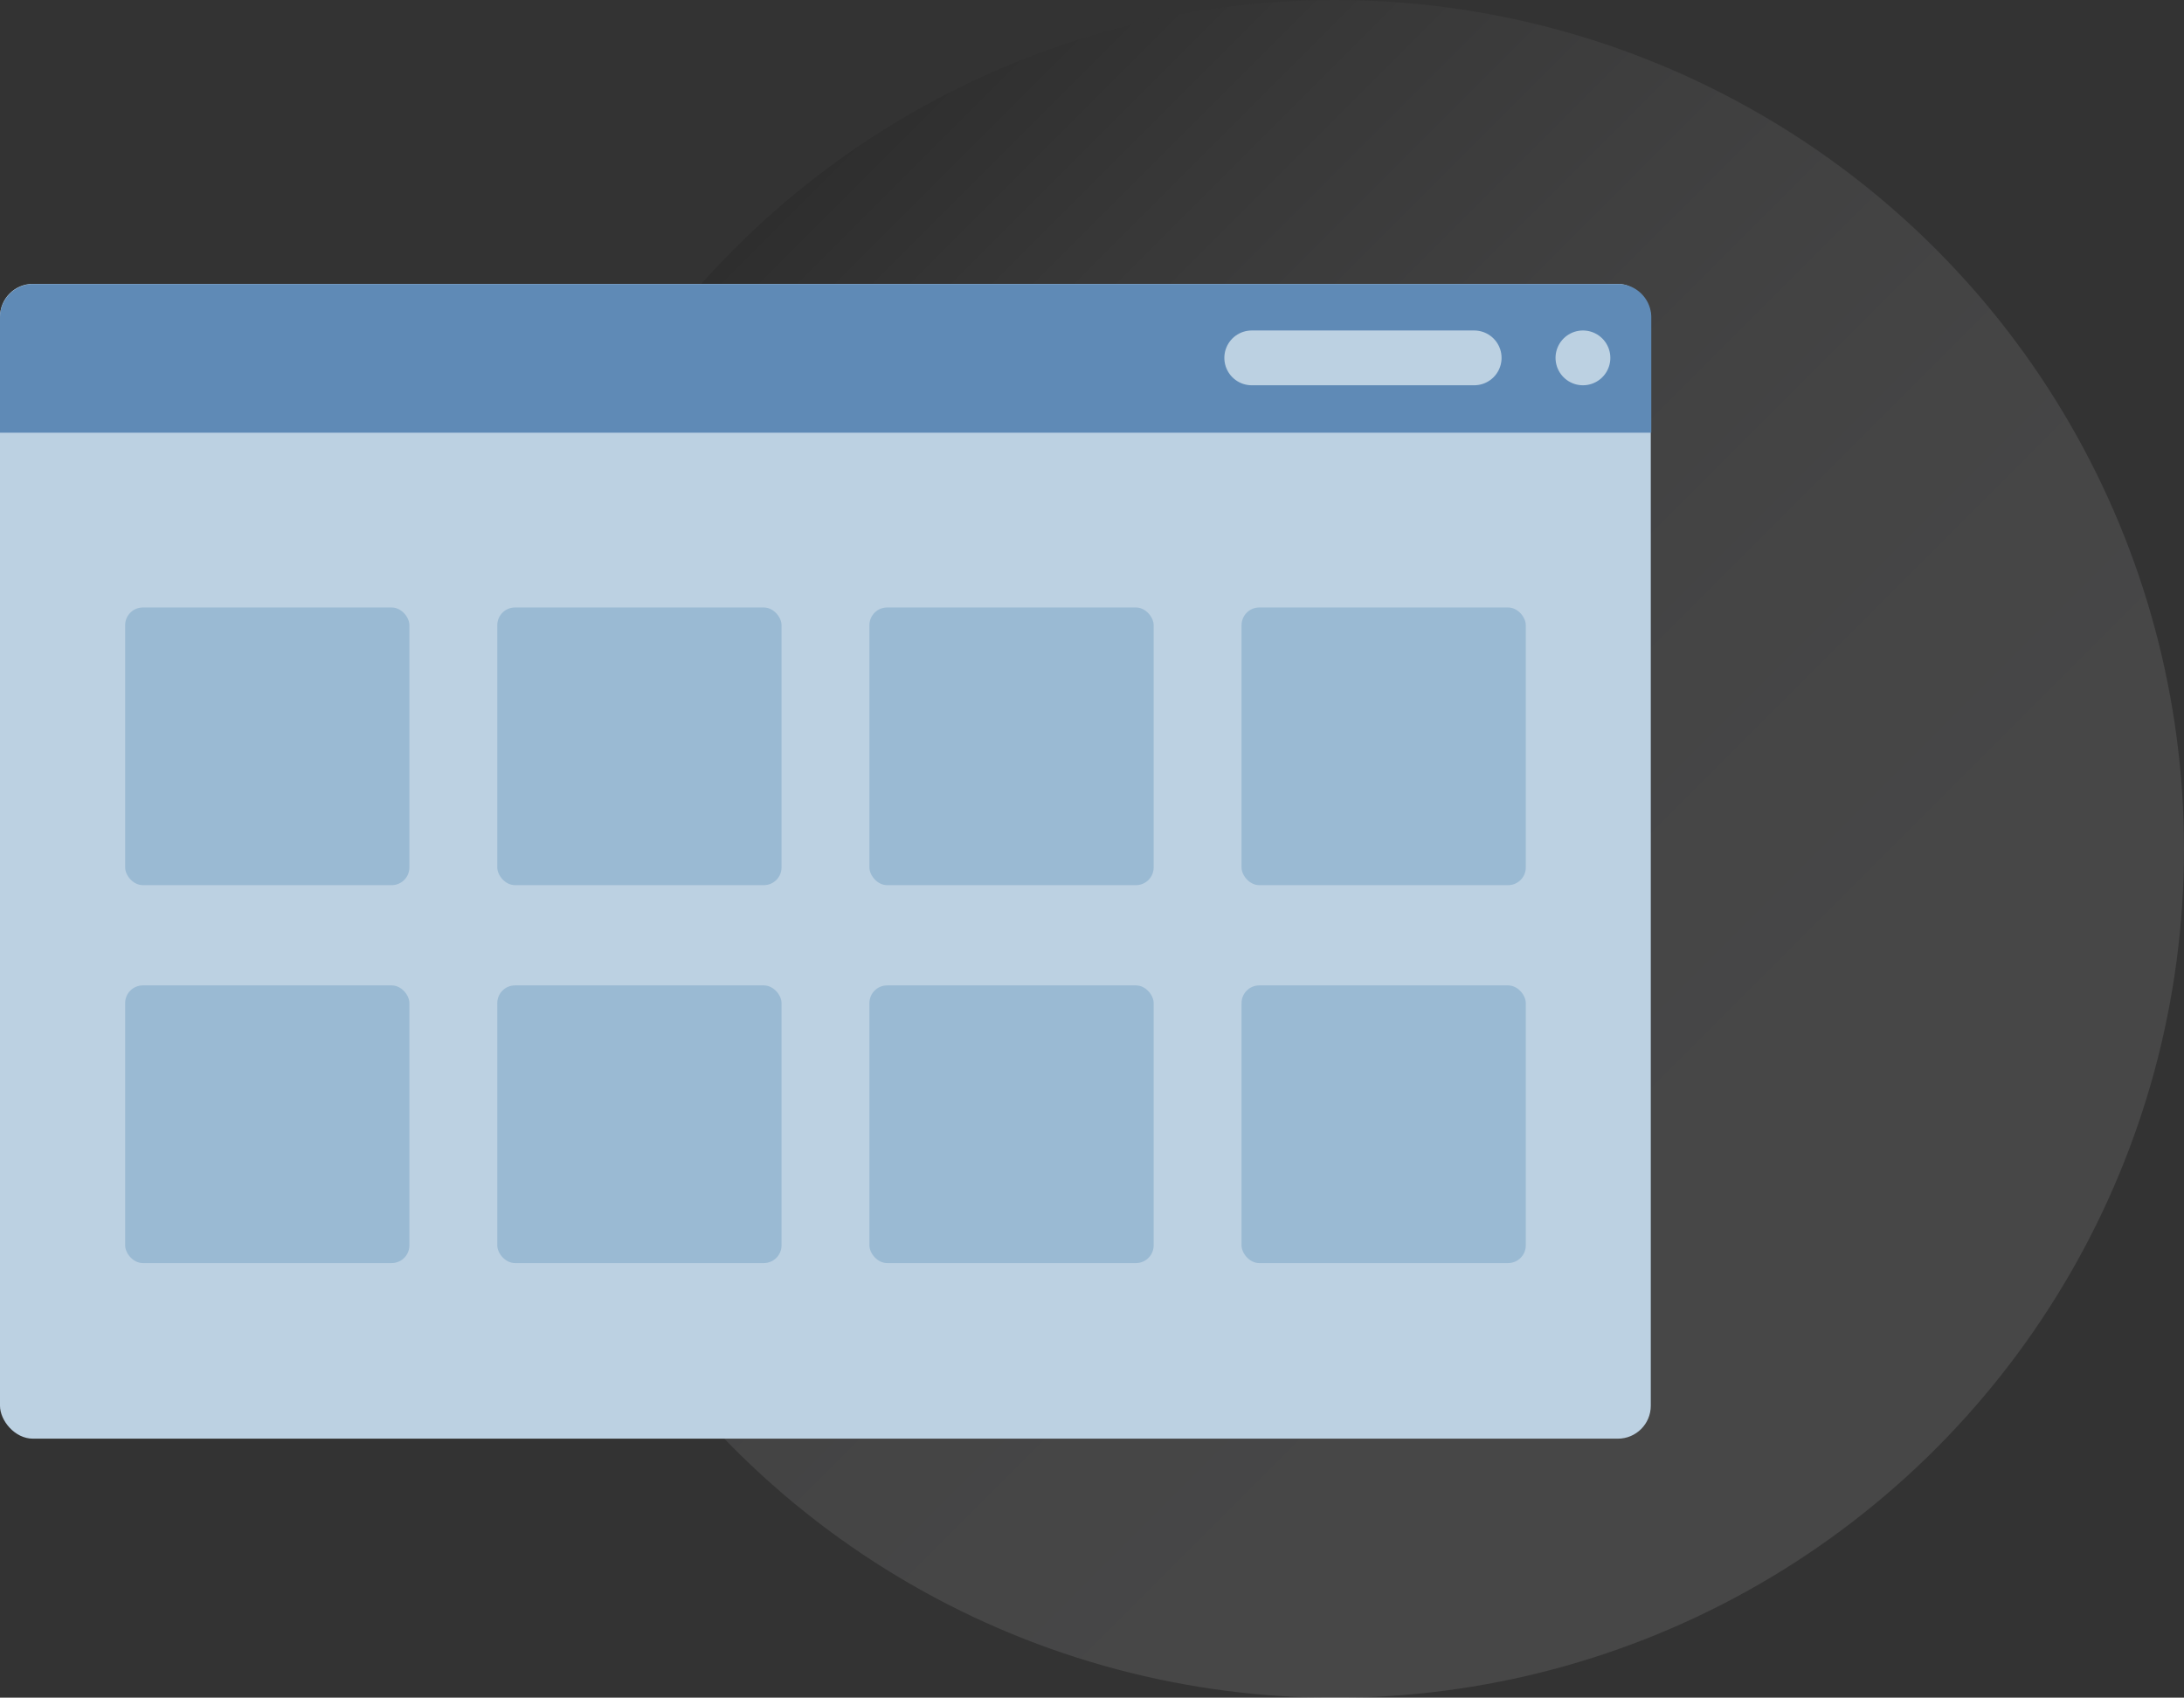 <svg xmlns="http://www.w3.org/2000/svg" xmlns:xlink="http://www.w3.org/1999/xlink" viewBox="0 0 130.7 101.61"><rect x="0" y="0" width="130.7" height="101.61" fill="#333333" stroke="none"/><defs><style>.cls-1{opacity:0.1;fill:url(#Unbenannter_Verlauf_8);}.cls-2{fill:#bcd1e2;}.cls-3{fill:#5f8ab6;}.cls-4{fill:#9abad3;}.cls-5{fill:none;stroke:#bcd1e2;stroke-linecap:round;stroke-miterlimit:10;stroke-width:3.28px;}</style><linearGradient id="Unbenannter_Verlauf_8" x1="-116.02" y1="-56.26" x2="-14.4" y2="-56.26" gradientTransform="matrix(-0.71, -0.71, -0.71, 0.71, -6, 44.48)" gradientUnits="userSpaceOnUse"><stop offset="0" stop-color="#fdfdff"></stop><stop offset="0.2" stop-color="#fafafc"></stop><stop offset="0.33" stop-color="#f1f1f3"></stop><stop offset="0.45" stop-color="#e2e2e4"></stop><stop offset="0.55" stop-color="#cdcdcf"></stop><stop offset="0.65" stop-color="#b2b2b3"></stop><stop offset="0.74" stop-color="#909091"></stop><stop offset="0.83" stop-color="#686868"></stop><stop offset="0.91" stop-color="#393939"></stop><stop offset="0.99" stop-color="#060606"></stop><stop offset="1"></stop></linearGradient></defs><g id="Ebene_2" data-name="Ebene 2"><g id="Icons"><circle class="cls-1" cx="79.89" cy="50.81" r="50.81"></circle><rect class="cls-2" y="16.99" width="98.79" height="69.12" rx="1.97"></rect><path class="cls-3" d="M2,17H96.82a2,2,0,0,1,2,2v6.9a0,0,0,0,1,0,0H0a0,0,0,0,1,0,0V19A2,2,0,0,1,2,17Z"></path><rect class="cls-4" x="74.3" y="58.98" width="17.01" height="16.62" rx="1.06"></rect><rect class="cls-4" x="74.3" y="36.36" width="17.01" height="16.62" rx="1.06"></rect><rect class="cls-4" x="52.03" y="58.98" width="17.01" height="16.62" rx="1.06"></rect><rect class="cls-4" x="52.03" y="36.36" width="17.01" height="16.62" rx="1.06"></rect><rect class="cls-4" x="29.76" y="58.98" width="17.01" height="16.62" rx="1.06"></rect><rect class="cls-4" x="29.76" y="36.36" width="17.01" height="16.62" rx="1.06"></rect><rect class="cls-4" x="7.49" y="58.98" width="17.01" height="16.62" rx="1.06"></rect><rect class="cls-4" x="7.49" y="36.36" width="17.01" height="16.62" rx="1.06"></rect><line class="cls-5" x1="74.91" y1="21.42" x2="88.22" y2="21.42"></line><line class="cls-5" x1="94.73" y1="21.42" x2="94.73" y2="21.42"></line></g></g></svg>